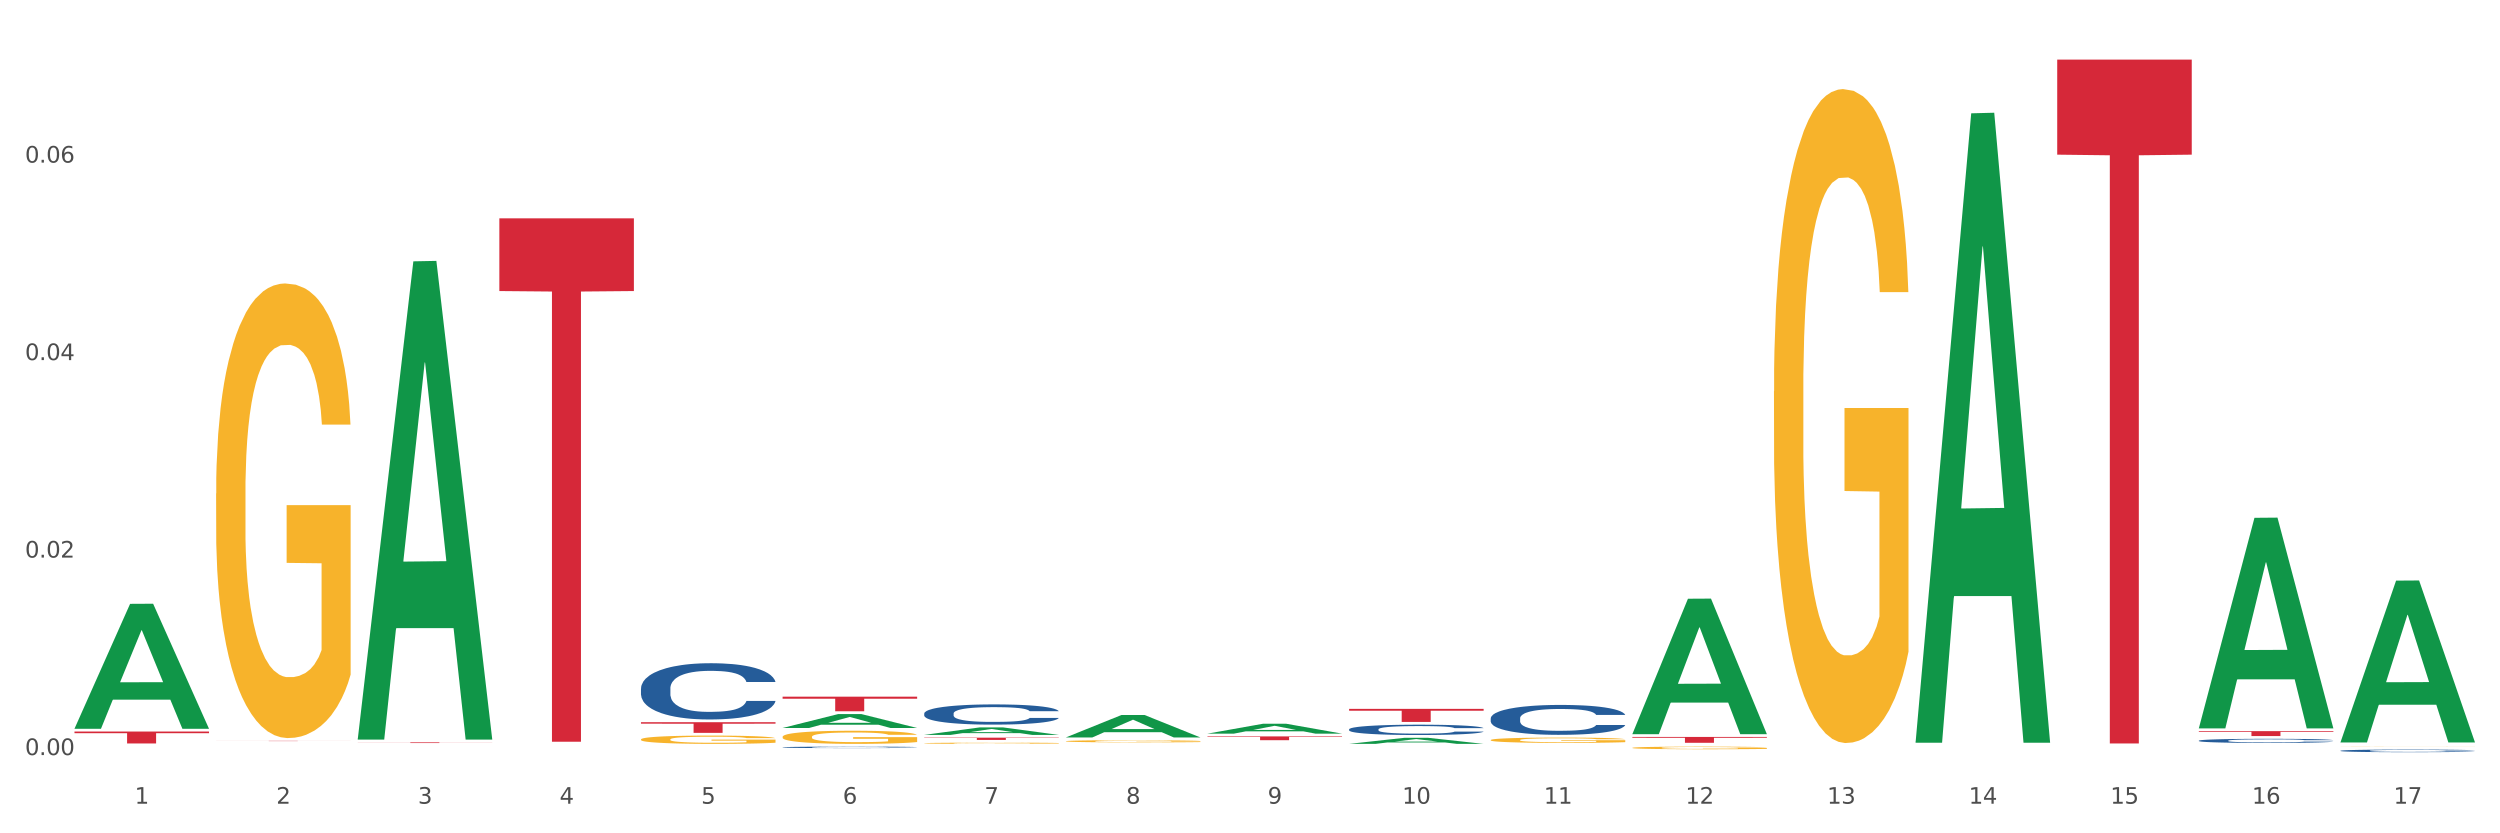<?xml version="1.0" encoding="utf-8" standalone="no"?>
<!DOCTYPE svg PUBLIC "-//W3C//DTD SVG 1.1//EN"
  "http://www.w3.org/Graphics/SVG/1.1/DTD/svg11.dtd">
<svg xmlns:xlink="http://www.w3.org/1999/xlink" width="1080pt" height="360pt" viewBox="0 0 1080 360" xmlns="http://www.w3.org/2000/svg" version="1.1">
 <rect x="0" y="0" width="1080" height="360" fill="#333333" stroke="none"/>
 <defs>
  <style type="text/css">*{stroke-linejoin: round; stroke-linecap: butt}</style>
 </defs>
 <g id="figure_1">
  <g id="patch_1">
   <path d="M 0 360 
L 1080 360 
L 1080 0 
L 0 0 
z
" style="fill: #ffffff; stroke: #ffffff; stroke-linejoin: miter"/>
  </g>
  <g id="axes_1">
   <g id="matplotlib.axis_1">
    <g id="xtick_1">
     <g id="text_1">
      <!-- 1 -->
      <g style="fill: #4d4d4d" transform="translate(58.182 347.204) scale(0.096 -0.096)">
       <defs>
        <path id="DejaVuSans-31" d="M 794 531 
L 1825 531 
L 1825 4091 
L 703 3866 
L 703 4441 
L 1819 4666 
L 2450 4666 
L 2450 531 
L 3481 531 
L 3481 0 
L 794 0 
L 794 531 
z
" transform="scale(0.016)"/>
       </defs>
       <use xlink:href="#DejaVuSans-31"/>
      </g>
     </g>
    </g>
    <g id="xtick_2">
     <g id="text_2">
      <!-- 2 -->
      <g style="fill: #4d4d4d" transform="translate(119.364 347.204) scale(0.096 -0.096)">
       <defs>
        <path id="DejaVuSans-32" d="M 1228 531 
L 3431 531 
L 3431 0 
L 469 0 
L 469 531 
Q 828 903 1448 1529 
Q 2069 2156 2228 2338 
Q 2531 2678 2651 2914 
Q 2772 3150 2772 3378 
Q 2772 3750 2511 3984 
Q 2250 4219 1831 4219 
Q 1534 4219 1204 4116 
Q 875 4013 500 3803 
L 500 4441 
Q 881 4594 1212 4672 
Q 1544 4750 1819 4750 
Q 2544 4750 2975 4387 
Q 3406 4025 3406 3419 
Q 3406 3131 3298 2873 
Q 3191 2616 2906 2266 
Q 2828 2175 2409 1742 
Q 1991 1309 1228 531 
z
" transform="scale(0.016)"/>
       </defs>
       <use xlink:href="#DejaVuSans-32"/>
      </g>
     </g>
    </g>
    <g id="xtick_3">
     <g id="text_3">
      <!-- 3 -->
      <g style="fill: #4d4d4d" transform="translate(180.545 347.204) scale(0.096 -0.096)">
       <defs>
        <path id="DejaVuSans-33" d="M 2597 2516 
Q 3050 2419 3304 2112 
Q 3559 1806 3559 1356 
Q 3559 666 3084 287 
Q 2609 -91 1734 -91 
Q 1441 -91 1130 -33 
Q 819 25 488 141 
L 488 750 
Q 750 597 1062 519 
Q 1375 441 1716 441 
Q 2309 441 2620 675 
Q 2931 909 2931 1356 
Q 2931 1769 2642 2001 
Q 2353 2234 1838 2234 
L 1294 2234 
L 1294 2753 
L 1863 2753 
Q 2328 2753 2575 2939 
Q 2822 3125 2822 3475 
Q 2822 3834 2567 4026 
Q 2313 4219 1838 4219 
Q 1578 4219 1281 4162 
Q 984 4106 628 3988 
L 628 4550 
Q 988 4650 1302 4700 
Q 1616 4750 1894 4750 
Q 2613 4750 3031 4423 
Q 3450 4097 3450 3541 
Q 3450 3153 3228 2886 
Q 3006 2619 2597 2516 
z
" transform="scale(0.016)"/>
       </defs>
       <use xlink:href="#DejaVuSans-33"/>
      </g>
     </g>
    </g>
    <g id="xtick_4">
     <g id="text_4">
      <!-- 4 -->
      <g style="fill: #4d4d4d" transform="translate(241.726 347.204) scale(0.096 -0.096)">
       <defs>
        <path id="DejaVuSans-34" d="M 2419 4116 
L 825 1625 
L 2419 1625 
L 2419 4116 
z
M 2253 4666 
L 3047 4666 
L 3047 1625 
L 3713 1625 
L 3713 1100 
L 3047 1100 
L 3047 0 
L 2419 0 
L 2419 1100 
L 313 1100 
L 313 1709 
L 2253 4666 
z
" transform="scale(0.016)"/>
       </defs>
       <use xlink:href="#DejaVuSans-34"/>
      </g>
     </g>
    </g>
    <g id="xtick_5">
     <g id="text_5">
      <!-- 5 -->
      <g style="fill: #4d4d4d" transform="translate(302.908 347.204) scale(0.096 -0.096)">
       <defs>
        <path id="DejaVuSans-35" d="M 691 4666 
L 3169 4666 
L 3169 4134 
L 1269 4134 
L 1269 2991 
Q 1406 3038 1543 3061 
Q 1681 3084 1819 3084 
Q 2600 3084 3056 2656 
Q 3513 2228 3513 1497 
Q 3513 744 3044 326 
Q 2575 -91 1722 -91 
Q 1428 -91 1123 -41 
Q 819 9 494 109 
L 494 744 
Q 775 591 1075 516 
Q 1375 441 1709 441 
Q 2250 441 2565 725 
Q 2881 1009 2881 1497 
Q 2881 1984 2565 2268 
Q 2250 2553 1709 2553 
Q 1456 2553 1204 2497 
Q 953 2441 691 2322 
L 691 4666 
z
" transform="scale(0.016)"/>
       </defs>
       <use xlink:href="#DejaVuSans-35"/>
      </g>
     </g>
    </g>
    <g id="xtick_6">
     <g id="text_6">
      <!-- 6 -->
      <g style="fill: #4d4d4d" transform="translate(364.089 347.204) scale(0.096 -0.096)">
       <defs>
        <path id="DejaVuSans-36" d="M 2113 2584 
Q 1688 2584 1439 2293 
Q 1191 2003 1191 1497 
Q 1191 994 1439 701 
Q 1688 409 2113 409 
Q 2538 409 2786 701 
Q 3034 994 3034 1497 
Q 3034 2003 2786 2293 
Q 2538 2584 2113 2584 
z
M 3366 4563 
L 3366 3988 
Q 3128 4100 2886 4159 
Q 2644 4219 2406 4219 
Q 1781 4219 1451 3797 
Q 1122 3375 1075 2522 
Q 1259 2794 1537 2939 
Q 1816 3084 2150 3084 
Q 2853 3084 3261 2657 
Q 3669 2231 3669 1497 
Q 3669 778 3244 343 
Q 2819 -91 2113 -91 
Q 1303 -91 875 529 
Q 447 1150 447 2328 
Q 447 3434 972 4092 
Q 1497 4750 2381 4750 
Q 2619 4750 2861 4703 
Q 3103 4656 3366 4563 
z
" transform="scale(0.016)"/>
       </defs>
       <use xlink:href="#DejaVuSans-36"/>
      </g>
     </g>
    </g>
    <g id="xtick_7">
     <g id="text_7">
      <!-- 7 -->
      <g style="fill: #4d4d4d" transform="translate(425.271 347.204) scale(0.096 -0.096)">
       <defs>
        <path id="DejaVuSans-37" d="M 525 4666 
L 3525 4666 
L 3525 4397 
L 1831 0 
L 1172 0 
L 2766 4134 
L 525 4134 
L 525 4666 
z
" transform="scale(0.016)"/>
       </defs>
       <use xlink:href="#DejaVuSans-37"/>
      </g>
     </g>
    </g>
    <g id="xtick_8">
     <g id="text_8">
      <!-- 8 -->
      <g style="fill: #4d4d4d" transform="translate(486.452 347.204) scale(0.096 -0.096)">
       <defs>
        <path id="DejaVuSans-38" d="M 2034 2216 
Q 1584 2216 1326 1975 
Q 1069 1734 1069 1313 
Q 1069 891 1326 650 
Q 1584 409 2034 409 
Q 2484 409 2743 651 
Q 3003 894 3003 1313 
Q 3003 1734 2745 1975 
Q 2488 2216 2034 2216 
z
M 1403 2484 
Q 997 2584 770 2862 
Q 544 3141 544 3541 
Q 544 4100 942 4425 
Q 1341 4750 2034 4750 
Q 2731 4750 3128 4425 
Q 3525 4100 3525 3541 
Q 3525 3141 3298 2862 
Q 3072 2584 2669 2484 
Q 3125 2378 3379 2068 
Q 3634 1759 3634 1313 
Q 3634 634 3220 271 
Q 2806 -91 2034 -91 
Q 1263 -91 848 271 
Q 434 634 434 1313 
Q 434 1759 690 2068 
Q 947 2378 1403 2484 
z
M 1172 3481 
Q 1172 3119 1398 2916 
Q 1625 2713 2034 2713 
Q 2441 2713 2670 2916 
Q 2900 3119 2900 3481 
Q 2900 3844 2670 4047 
Q 2441 4250 2034 4250 
Q 1625 4250 1398 4047 
Q 1172 3844 1172 3481 
z
" transform="scale(0.016)"/>
       </defs>
       <use xlink:href="#DejaVuSans-38"/>
      </g>
     </g>
    </g>
    <g id="xtick_9">
     <g id="text_9">
      <!-- 9 -->
      <g style="fill: #4d4d4d" transform="translate(547.634 347.204) scale(0.096 -0.096)">
       <defs>
        <path id="DejaVuSans-39" d="M 703 97 
L 703 672 
Q 941 559 1184 500 
Q 1428 441 1663 441 
Q 2288 441 2617 861 
Q 2947 1281 2994 2138 
Q 2813 1869 2534 1725 
Q 2256 1581 1919 1581 
Q 1219 1581 811 2004 
Q 403 2428 403 3163 
Q 403 3881 828 4315 
Q 1253 4750 1959 4750 
Q 2769 4750 3195 4129 
Q 3622 3509 3622 2328 
Q 3622 1225 3098 567 
Q 2575 -91 1691 -91 
Q 1453 -91 1209 -44 
Q 966 3 703 97 
z
M 1959 2075 
Q 2384 2075 2632 2365 
Q 2881 2656 2881 3163 
Q 2881 3666 2632 3958 
Q 2384 4250 1959 4250 
Q 1534 4250 1286 3958 
Q 1038 3666 1038 3163 
Q 1038 2656 1286 2365 
Q 1534 2075 1959 2075 
z
" transform="scale(0.016)"/>
       </defs>
       <use xlink:href="#DejaVuSans-39"/>
      </g>
     </g>
    </g>
    <g id="xtick_10">
     <g id="text_10">
      <!-- 10 -->
      <g style="fill: #4d4d4d" transform="translate(605.761 347.204) scale(0.096 -0.096)">
       <defs>
        <path id="DejaVuSans-30" d="M 2034 4250 
Q 1547 4250 1301 3770 
Q 1056 3291 1056 2328 
Q 1056 1369 1301 889 
Q 1547 409 2034 409 
Q 2525 409 2770 889 
Q 3016 1369 3016 2328 
Q 3016 3291 2770 3770 
Q 2525 4250 2034 4250 
z
M 2034 4750 
Q 2819 4750 3233 4129 
Q 3647 3509 3647 2328 
Q 3647 1150 3233 529 
Q 2819 -91 2034 -91 
Q 1250 -91 836 529 
Q 422 1150 422 2328 
Q 422 3509 836 4129 
Q 1250 4750 2034 4750 
z
" transform="scale(0.016)"/>
       </defs>
       <use xlink:href="#DejaVuSans-31"/>
       <use xlink:href="#DejaVuSans-30" transform="translate(63.623 0)"/>
      </g>
     </g>
    </g>
    <g id="xtick_11">
     <g id="text_11">
      <!-- 11 -->
      <g style="fill: #4d4d4d" transform="translate(666.942 347.204) scale(0.096 -0.096)">
       <use xlink:href="#DejaVuSans-31"/>
       <use xlink:href="#DejaVuSans-31" transform="translate(63.623 0)"/>
      </g>
     </g>
    </g>
    <g id="xtick_12">
     <g id="text_12">
      <!-- 12 -->
      <g style="fill: #4d4d4d" transform="translate(728.124 347.204) scale(0.096 -0.096)">
       <use xlink:href="#DejaVuSans-31"/>
       <use xlink:href="#DejaVuSans-32" transform="translate(63.623 0)"/>
      </g>
     </g>
    </g>
    <g id="xtick_13">
     <g id="text_13">
      <!-- 13 -->
      <g style="fill: #4d4d4d" transform="translate(789.305 347.204) scale(0.096 -0.096)">
       <use xlink:href="#DejaVuSans-31"/>
       <use xlink:href="#DejaVuSans-33" transform="translate(63.623 0)"/>
      </g>
     </g>
    </g>
    <g id="xtick_14">
     <g id="text_14">
      <!-- 14 -->
      <g style="fill: #4d4d4d" transform="translate(850.487 347.204) scale(0.096 -0.096)">
       <use xlink:href="#DejaVuSans-31"/>
       <use xlink:href="#DejaVuSans-34" transform="translate(63.623 0)"/>
      </g>
     </g>
    </g>
    <g id="xtick_15">
     <g id="text_15">
      <!-- 15 -->
      <g style="fill: #4d4d4d" transform="translate(911.668 347.204) scale(0.096 -0.096)">
       <use xlink:href="#DejaVuSans-31"/>
       <use xlink:href="#DejaVuSans-35" transform="translate(63.623 0)"/>
      </g>
     </g>
    </g>
    <g id="xtick_16">
     <g id="text_16">
      <!-- 16 -->
      <g style="fill: #4d4d4d" transform="translate(972.849 347.204) scale(0.096 -0.096)">
       <use xlink:href="#DejaVuSans-31"/>
       <use xlink:href="#DejaVuSans-36" transform="translate(63.623 0)"/>
      </g>
     </g>
    </g>
    <g id="xtick_17">
     <g id="text_17">
      <!-- 17 -->
      <g style="fill: #4d4d4d" transform="translate(1034.031 347.204) scale(0.096 -0.096)">
       <use xlink:href="#DejaVuSans-31"/>
       <use xlink:href="#DejaVuSans-37" transform="translate(63.623 0)"/>
      </g>
     </g>
    </g>
    <g id="xtick_18"/>
    <g id="xtick_19"/>
    <g id="xtick_20"/>
    <g id="xtick_21"/>
    <g id="xtick_22"/>
    <g id="xtick_23"/>
    <g id="xtick_24"/>
    <g id="xtick_25"/>
    <g id="xtick_26"/>
    <g id="xtick_27"/>
    <g id="xtick_28"/>
    <g id="xtick_29"/>
    <g id="xtick_30"/>
    <g id="xtick_31"/>
    <g id="xtick_32"/>
    <g id="xtick_33"/>
   </g>
   <g id="matplotlib.axis_2">
    <g id="ytick_1">
     <g id="text_18">
      <!-- 0.00 -->
      <g style="fill: #4d4d4d" transform="translate(10.8 326.19) scale(0.096 -0.096)">
       <defs>
        <path id="DejaVuSans-2e" d="M 684 794 
L 1344 794 
L 1344 0 
L 684 0 
L 684 794 
z
" transform="scale(0.016)"/>
       </defs>
       <use xlink:href="#DejaVuSans-30"/>
       <use xlink:href="#DejaVuSans-2e" transform="translate(63.623 0)"/>
       <use xlink:href="#DejaVuSans-30" transform="translate(95.41 0)"/>
       <use xlink:href="#DejaVuSans-30" transform="translate(159.033 0)"/>
      </g>
     </g>
    </g>
    <g id="ytick_2">
     <g id="text_19">
      <!-- 0.02 -->
      <g style="fill: #4d4d4d" transform="translate(10.8 240.877) scale(0.096 -0.096)">
       <use xlink:href="#DejaVuSans-30"/>
       <use xlink:href="#DejaVuSans-2e" transform="translate(63.623 0)"/>
       <use xlink:href="#DejaVuSans-30" transform="translate(95.41 0)"/>
       <use xlink:href="#DejaVuSans-32" transform="translate(159.033 0)"/>
      </g>
     </g>
    </g>
    <g id="ytick_3">
     <g id="text_20">
      <!-- 0.04 -->
      <g style="fill: #4d4d4d" transform="translate(10.8 155.564) scale(0.096 -0.096)">
       <use xlink:href="#DejaVuSans-30"/>
       <use xlink:href="#DejaVuSans-2e" transform="translate(63.623 0)"/>
       <use xlink:href="#DejaVuSans-30" transform="translate(95.41 0)"/>
       <use xlink:href="#DejaVuSans-34" transform="translate(159.033 0)"/>
      </g>
     </g>
    </g>
    <g id="ytick_4">
     <g id="text_21">
      <!-- 0.06 -->
      <g style="fill: #4d4d4d" transform="translate(10.8 70.251) scale(0.096 -0.096)">
       <use xlink:href="#DejaVuSans-30"/>
       <use xlink:href="#DejaVuSans-2e" transform="translate(63.623 0)"/>
       <use xlink:href="#DejaVuSans-30" transform="translate(95.41 0)"/>
       <use xlink:href="#DejaVuSans-36" transform="translate(159.033 0)"/>
      </g>
     </g>
    </g>
    <g id="ytick_5"/>
    <g id="ytick_6"/>
    <g id="ytick_7"/>
    <g id="ytick_8"/>
   </g>
   <g id="PolyCollection_1">
    <path d="M 32.175 314.734 
L 32.235 314.684 
L 56.203 260.86 
L 66.15 260.809 
L 90.297 314.836 
L 78.793 314.836 
L 73.58 302.255 
L 48.833 302.255 
L 48.653 302.458 
L 43.62 314.836 
L 32.175 314.836 
L 32.175 314.734 
L 51.949 294.747 
L 70.464 294.696 
L 61.296 272.324 
L 61.176 272.223 
L 61.056 272.375 
L 51.889 294.696 
L 51.949 294.747 
L 32.175 314.734 
z
" clip-path="url(#p9c40fd6625)" style="fill: #109648"/>
    <path d="M 93.356 213.206 
L 93.425 213.027 
L 93.425 206.57 
L 93.562 201.009 
L 94.248 187.557 
L 95.278 176.436 
L 96.033 170.517 
L 96.787 165.674 
L 97.68 160.831 
L 98.778 155.809 
L 100.768 148.455 
L 102.003 144.688 
L 103.512 140.742 
L 106.257 135.002 
L 108.247 131.774 
L 110.306 129.083 
L 113.668 125.855 
L 115.864 124.42 
L 118.197 123.343 
L 121.011 122.626 
L 123.138 122.447 
L 127.804 122.985 
L 131.784 124.599 
L 133.706 125.855 
L 136.176 128.007 
L 137.48 129.442 
L 139.607 132.312 
L 141.803 136.078 
L 143.313 139.307 
L 145.577 145.406 
L 147.293 151.504 
L 148.871 159.037 
L 149.695 164.239 
L 150.312 169.082 
L 150.861 174.642 
L 151.41 183.431 
L 139.058 183.431 
L 138.578 177.153 
L 137.823 171.234 
L 136.725 165.495 
L 135.764 161.907 
L 134.118 157.423 
L 132.608 154.553 
L 131.03 152.401 
L 129.108 150.607 
L 127.599 149.71 
L 125.471 148.993 
L 121.285 149.172 
L 118.472 150.607 
L 116.55 152.401 
L 115.315 154.015 
L 114.217 155.809 
L 112.982 158.32 
L 111.541 162.087 
L 110.512 165.495 
L 109.482 169.799 
L 108.659 174.104 
L 107.904 179.126 
L 107.287 184.508 
L 106.806 190.068 
L 106.394 196.884 
L 106.051 208.184 
L 106.051 232.757 
L 106.189 238.318 
L 106.532 245.672 
L 106.943 251.232 
L 107.63 257.869 
L 108.247 262.353 
L 109.414 268.81 
L 110.718 274.191 
L 111.747 277.599 
L 112.776 280.469 
L 114.56 284.415 
L 116.55 287.644 
L 118.266 289.617 
L 120.599 291.41 
L 122.177 292.128 
L 123.55 292.486 
L 126.912 292.486 
L 129.314 291.948 
L 131.99 290.693 
L 134.049 289.078 
L 135.764 287.105 
L 137.686 283.877 
L 138.921 280.828 
L 138.921 243.34 
L 123.824 243.161 
L 123.824 218.228 
L 151.479 218.228 
L 151.479 291.41 
L 150.312 295.177 
L 149.008 298.585 
L 147.636 301.634 
L 145.577 305.401 
L 143.107 308.988 
L 140.911 311.499 
L 138.578 313.652 
L 135.833 315.625 
L 132.265 317.418 
L 130.069 318.136 
L 127.324 318.674 
L 124.099 318.853 
L 121.285 318.495 
L 118.54 317.598 
L 115.658 315.983 
L 112.845 313.652 
L 110.718 311.32 
L 108.59 308.45 
L 106.326 304.683 
L 104.542 301.096 
L 103.169 297.867 
L 101.66 293.742 
L 100.013 288.361 
L 98.778 283.518 
L 97.68 278.496 
L 96.513 272.039 
L 95.69 266.478 
L 94.866 259.483 
L 94.386 254.281 
L 93.837 246.21 
L 93.425 234.91 
L 93.356 213.206 
z
" clip-path="url(#p9c40fd6625)" style="fill: #f7b32b"/>
    <path d="M 276.901 319.428 
L 276.969 319.425 
L 276.969 319.307 
L 277.107 319.206 
L 277.793 318.961 
L 278.822 318.758 
L 279.577 318.65 
L 280.332 318.561 
L 281.224 318.473 
L 282.322 318.381 
L 284.312 318.247 
L 285.547 318.179 
L 287.057 318.107 
L 289.801 318.002 
L 291.792 317.943 
L 293.85 317.894 
L 297.213 317.835 
L 299.408 317.809 
L 301.742 317.789 
L 304.555 317.776 
L 306.682 317.773 
L 311.349 317.783 
L 315.329 317.812 
L 317.25 317.835 
L 319.72 317.874 
L 321.024 317.901 
L 323.152 317.953 
L 325.347 318.022 
L 326.857 318.08 
L 329.122 318.192 
L 330.837 318.303 
L 332.415 318.44 
L 333.239 318.535 
L 333.856 318.624 
L 334.405 318.725 
L 334.954 318.885 
L 322.603 318.885 
L 322.122 318.771 
L 321.367 318.663 
L 320.269 318.558 
L 319.309 318.493 
L 317.662 318.411 
L 316.152 318.359 
L 314.574 318.319 
L 312.652 318.287 
L 311.143 318.27 
L 309.015 318.257 
L 304.83 318.26 
L 302.016 318.287 
L 300.095 318.319 
L 298.86 318.349 
L 297.762 318.381 
L 296.526 318.427 
L 295.085 318.496 
L 294.056 318.558 
L 293.027 318.637 
L 292.203 318.715 
L 291.448 318.807 
L 290.831 318.905 
L 290.35 319.006 
L 289.939 319.131 
L 289.596 319.337 
L 289.596 319.785 
L 289.733 319.886 
L 290.076 320.021 
L 290.488 320.122 
L 291.174 320.243 
L 291.792 320.325 
L 292.958 320.443 
L 294.262 320.541 
L 295.291 320.603 
L 296.321 320.655 
L 298.105 320.727 
L 300.095 320.786 
L 301.81 320.822 
L 304.143 320.855 
L 305.722 320.868 
L 307.094 320.874 
L 310.457 320.874 
L 312.858 320.865 
L 315.535 320.842 
L 317.593 320.812 
L 319.309 320.776 
L 321.23 320.717 
L 322.465 320.662 
L 322.465 319.978 
L 307.369 319.975 
L 307.369 319.52 
L 335.023 319.52 
L 335.023 320.855 
L 333.856 320.924 
L 332.553 320.986 
L 331.18 321.041 
L 329.122 321.11 
L 326.651 321.175 
L 324.455 321.221 
L 322.122 321.26 
L 319.377 321.296 
L 315.809 321.329 
L 313.613 321.342 
L 310.868 321.352 
L 307.643 321.355 
L 304.83 321.349 
L 302.085 321.332 
L 299.203 321.303 
L 296.389 321.26 
L 294.262 321.218 
L 292.135 321.166 
L 289.87 321.097 
L 288.086 321.031 
L 286.714 320.973 
L 285.204 320.897 
L 283.557 320.799 
L 282.322 320.711 
L 281.224 320.619 
L 280.057 320.501 
L 279.234 320.4 
L 278.41 320.272 
L 277.93 320.178 
L 277.381 320.03 
L 276.969 319.824 
L 276.901 319.428 
z
" clip-path="url(#p9c40fd6625)" style="fill: #f7b32b"/>
    <path d="M 338.082 318.302 
L 338.151 318.297 
L 338.151 318.11 
L 338.288 317.949 
L 338.974 317.56 
L 340.003 317.239 
L 340.758 317.068 
L 341.513 316.928 
L 342.405 316.788 
L 343.503 316.643 
L 345.493 316.43 
L 346.728 316.321 
L 348.238 316.207 
L 350.983 316.041 
L 352.973 315.948 
L 355.032 315.87 
L 358.394 315.777 
L 360.59 315.735 
L 362.923 315.704 
L 365.737 315.684 
L 367.864 315.678 
L 372.53 315.694 
L 376.51 315.741 
L 378.431 315.777 
L 380.902 315.839 
L 382.206 315.881 
L 384.333 315.964 
L 386.529 316.072 
L 388.038 316.166 
L 390.303 316.342 
L 392.019 316.518 
L 393.597 316.736 
L 394.42 316.886 
L 395.038 317.026 
L 395.587 317.187 
L 396.136 317.441 
L 383.784 317.441 
L 383.304 317.26 
L 382.549 317.089 
L 381.451 316.923 
L 380.49 316.819 
L 378.843 316.689 
L 377.334 316.606 
L 375.755 316.544 
L 373.834 316.492 
L 372.324 316.466 
L 370.197 316.446 
L 366.011 316.451 
L 363.198 316.492 
L 361.276 316.544 
L 360.041 316.591 
L 358.943 316.643 
L 357.708 316.715 
L 356.267 316.824 
L 355.237 316.923 
L 354.208 317.047 
L 353.385 317.172 
L 352.63 317.317 
L 352.012 317.472 
L 351.532 317.633 
L 351.12 317.83 
L 350.777 318.157 
L 350.777 318.867 
L 350.914 319.028 
L 351.257 319.24 
L 351.669 319.401 
L 352.355 319.593 
L 352.973 319.722 
L 354.139 319.909 
L 355.443 320.064 
L 356.473 320.163 
L 357.502 320.246 
L 359.286 320.36 
L 361.276 320.453 
L 362.992 320.51 
L 365.325 320.562 
L 366.903 320.583 
L 368.276 320.593 
L 371.638 320.593 
L 374.04 320.578 
L 376.716 320.541 
L 378.775 320.495 
L 380.49 320.438 
L 382.412 320.344 
L 383.647 320.256 
L 383.647 319.173 
L 368.55 319.168 
L 368.55 318.447 
L 396.204 318.447 
L 396.204 320.562 
L 395.038 320.671 
L 393.734 320.77 
L 392.362 320.858 
L 390.303 320.967 
L 387.833 321.07 
L 385.637 321.143 
L 383.304 321.205 
L 380.559 321.262 
L 376.99 321.314 
L 374.795 321.335 
L 372.05 321.35 
L 368.824 321.355 
L 366.011 321.345 
L 363.266 321.319 
L 360.384 321.272 
L 357.571 321.205 
L 355.443 321.138 
L 353.316 321.055 
L 351.052 320.946 
L 349.267 320.842 
L 347.895 320.749 
L 346.385 320.63 
L 344.738 320.474 
L 343.503 320.334 
L 342.405 320.189 
L 341.239 320.002 
L 340.415 319.842 
L 339.592 319.639 
L 339.111 319.489 
L 338.562 319.256 
L 338.151 318.929 
L 338.082 318.302 
z
" clip-path="url(#p9c40fd6625)" style="fill: #f7b32b"/>
    <path d="M 399.263 321.073 
L 399.332 321.073 
L 399.332 321.056 
L 399.469 321.041 
L 400.156 321.005 
L 401.185 320.975 
L 401.94 320.959 
L 402.695 320.947 
L 403.587 320.934 
L 404.685 320.92 
L 406.675 320.901 
L 407.91 320.891 
L 409.419 320.88 
L 412.164 320.865 
L 414.154 320.856 
L 416.213 320.849 
L 419.575 320.84 
L 421.771 320.836 
L 424.104 320.834 
L 426.918 320.832 
L 429.045 320.831 
L 433.711 320.833 
L 437.691 320.837 
L 439.613 320.84 
L 442.083 320.846 
L 443.387 320.85 
L 445.514 320.858 
L 447.71 320.868 
L 449.22 320.876 
L 451.484 320.892 
L 453.2 320.909 
L 454.778 320.929 
L 455.602 320.943 
L 456.219 320.956 
L 456.768 320.971 
L 457.317 320.994 
L 444.965 320.994 
L 444.485 320.977 
L 443.73 320.961 
L 442.632 320.946 
L 441.672 320.937 
L 440.025 320.925 
L 438.515 320.917 
L 436.937 320.911 
L 435.015 320.906 
L 433.506 320.904 
L 431.378 320.902 
L 427.192 320.903 
L 424.379 320.906 
L 422.458 320.911 
L 421.222 320.915 
L 420.124 320.92 
L 418.889 320.927 
L 417.448 320.937 
L 416.419 320.946 
L 415.39 320.958 
L 414.566 320.969 
L 413.811 320.982 
L 413.194 320.997 
L 412.713 321.012 
L 412.302 321.03 
L 411.958 321.06 
L 411.958 321.126 
L 412.096 321.14 
L 412.439 321.16 
L 412.851 321.175 
L 413.537 321.193 
L 414.154 321.205 
L 415.321 321.222 
L 416.625 321.236 
L 417.654 321.245 
L 418.683 321.253 
L 420.468 321.263 
L 422.458 321.272 
L 424.173 321.277 
L 426.506 321.282 
L 428.084 321.284 
L 429.457 321.285 
L 432.819 321.285 
L 435.221 321.284 
L 437.897 321.28 
L 439.956 321.276 
L 441.672 321.271 
L 443.593 321.262 
L 444.828 321.254 
L 444.828 321.154 
L 429.731 321.153 
L 429.731 321.087 
L 457.386 321.087 
L 457.386 321.282 
L 456.219 321.292 
L 454.915 321.301 
L 453.543 321.309 
L 451.484 321.319 
L 449.014 321.329 
L 446.818 321.336 
L 444.485 321.341 
L 441.74 321.347 
L 438.172 321.352 
L 435.976 321.353 
L 433.231 321.355 
L 430.006 321.355 
L 427.192 321.354 
L 424.448 321.352 
L 421.565 321.348 
L 418.752 321.341 
L 416.625 321.335 
L 414.497 321.328 
L 412.233 321.318 
L 410.449 321.308 
L 409.076 321.299 
L 407.567 321.288 
L 405.92 321.274 
L 404.685 321.261 
L 403.587 321.248 
L 402.42 321.23 
L 401.597 321.216 
L 400.773 321.197 
L 400.293 321.183 
L 399.744 321.161 
L 399.332 321.131 
L 399.263 321.073 
z
" clip-path="url(#p9c40fd6625)" style="fill: #f7b32b"/>
    <path d="M 460.445 320.199 
L 460.514 320.198 
L 460.514 320.167 
L 460.651 320.141 
L 461.337 320.076 
L 462.366 320.023 
L 463.121 319.994 
L 463.876 319.971 
L 464.768 319.948 
L 465.866 319.924 
L 467.856 319.888 
L 469.091 319.87 
L 470.601 319.851 
L 473.346 319.824 
L 475.336 319.808 
L 477.394 319.796 
L 480.757 319.78 
L 482.953 319.773 
L 485.286 319.768 
L 488.099 319.765 
L 490.227 319.764 
L 494.893 319.766 
L 498.873 319.774 
L 500.794 319.78 
L 503.265 319.79 
L 504.568 319.797 
L 506.696 319.811 
L 508.892 319.829 
L 510.401 319.845 
L 512.666 319.874 
L 514.381 319.903 
L 515.96 319.939 
L 516.783 319.964 
L 517.401 319.987 
L 517.95 320.014 
L 518.499 320.056 
L 506.147 320.056 
L 505.666 320.026 
L 504.912 319.998 
L 503.814 319.97 
L 502.853 319.953 
L 501.206 319.932 
L 499.696 319.918 
L 498.118 319.907 
L 496.197 319.899 
L 494.687 319.894 
L 492.56 319.891 
L 488.374 319.892 
L 485.56 319.899 
L 483.639 319.907 
L 482.404 319.915 
L 481.306 319.924 
L 480.071 319.936 
L 478.63 319.954 
L 477.6 319.97 
L 476.571 319.991 
L 475.747 320.012 
L 474.993 320.036 
L 474.375 320.061 
L 473.895 320.088 
L 473.483 320.121 
L 473.14 320.175 
L 473.14 320.293 
L 473.277 320.32 
L 473.62 320.355 
L 474.032 320.382 
L 474.718 320.414 
L 475.336 320.435 
L 476.502 320.466 
L 477.806 320.492 
L 478.835 320.508 
L 479.865 320.522 
L 481.649 320.541 
L 483.639 320.556 
L 485.354 320.566 
L 487.688 320.574 
L 489.266 320.578 
L 490.638 320.58 
L 494.001 320.58 
L 496.403 320.577 
L 499.079 320.571 
L 501.137 320.563 
L 502.853 320.554 
L 504.774 320.538 
L 506.01 320.524 
L 506.01 320.344 
L 490.913 320.343 
L 490.913 320.223 
L 518.567 320.223 
L 518.567 320.574 
L 517.401 320.593 
L 516.097 320.609 
L 514.724 320.624 
L 512.666 320.642 
L 510.195 320.659 
L 508 320.671 
L 505.666 320.681 
L 502.922 320.691 
L 499.353 320.699 
L 497.157 320.703 
L 494.413 320.705 
L 491.187 320.706 
L 488.374 320.704 
L 485.629 320.7 
L 482.747 320.692 
L 479.933 320.681 
L 477.806 320.67 
L 475.679 320.656 
L 473.414 320.638 
L 471.63 320.621 
L 470.258 320.605 
L 468.748 320.586 
L 467.101 320.56 
L 465.866 320.537 
L 464.768 320.512 
L 463.601 320.482 
L 462.778 320.455 
L 461.955 320.421 
L 461.474 320.396 
L 460.925 320.358 
L 460.514 320.303 
L 460.445 320.199 
z
" clip-path="url(#p9c40fd6625)" style="fill: #f7b32b"/>
    <path d="M 643.989 319.697 
L 644.058 319.695 
L 644.058 319.62 
L 644.195 319.555 
L 644.881 319.398 
L 645.911 319.268 
L 646.665 319.199 
L 647.42 319.143 
L 648.312 319.086 
L 649.41 319.027 
L 651.4 318.942 
L 652.635 318.898 
L 654.145 318.852 
L 656.89 318.785 
L 658.88 318.747 
L 660.939 318.716 
L 664.301 318.678 
L 666.497 318.661 
L 668.83 318.649 
L 671.644 318.64 
L 673.771 318.638 
L 678.437 318.644 
L 682.417 318.663 
L 684.339 318.678 
L 686.809 318.703 
L 688.113 318.72 
L 690.24 318.753 
L 692.436 318.797 
L 693.946 318.835 
L 696.21 318.906 
L 697.926 318.977 
L 699.504 319.065 
L 700.327 319.126 
L 700.945 319.182 
L 701.494 319.247 
L 702.043 319.35 
L 689.691 319.35 
L 689.211 319.277 
L 688.456 319.207 
L 687.358 319.14 
L 686.397 319.099 
L 684.75 319.046 
L 683.241 319.013 
L 681.662 318.988 
L 679.741 318.967 
L 678.231 318.956 
L 676.104 318.948 
L 671.918 318.95 
L 669.105 318.967 
L 667.183 318.988 
L 665.948 319.007 
L 664.85 319.027 
L 663.615 319.057 
L 662.174 319.101 
L 661.145 319.14 
L 660.115 319.191 
L 659.292 319.241 
L 658.537 319.3 
L 657.919 319.362 
L 657.439 319.427 
L 657.027 319.507 
L 656.684 319.639 
L 656.684 319.925 
L 656.821 319.99 
L 657.164 320.076 
L 657.576 320.141 
L 658.262 320.218 
L 658.88 320.271 
L 660.047 320.346 
L 661.35 320.409 
L 662.38 320.449 
L 663.409 320.482 
L 665.193 320.528 
L 667.183 320.566 
L 668.899 320.589 
L 671.232 320.61 
L 672.81 320.618 
L 674.183 320.622 
L 677.545 320.622 
L 679.947 320.616 
L 682.623 320.602 
L 684.682 320.583 
L 686.397 320.56 
L 688.319 320.522 
L 689.554 320.486 
L 689.554 320.049 
L 674.457 320.047 
L 674.457 319.756 
L 702.112 319.756 
L 702.112 320.61 
L 700.945 320.654 
L 699.641 320.694 
L 698.269 320.729 
L 696.21 320.773 
L 693.74 320.815 
L 691.544 320.844 
L 689.211 320.869 
L 686.466 320.892 
L 682.898 320.913 
L 680.702 320.922 
L 677.957 320.928 
L 674.732 320.93 
L 671.918 320.926 
L 669.173 320.916 
L 666.291 320.897 
L 663.478 320.869 
L 661.35 320.842 
L 659.223 320.809 
L 656.959 320.765 
L 655.174 320.723 
L 653.802 320.685 
L 652.292 320.637 
L 650.645 320.574 
L 649.41 320.518 
L 648.312 320.459 
L 647.146 320.384 
L 646.322 320.319 
L 645.499 320.237 
L 645.018 320.177 
L 644.47 320.082 
L 644.058 319.951 
L 643.989 319.697 
z
" clip-path="url(#p9c40fd6625)" style="fill: #f7b32b"/>
    <path d="M 705.171 323.065 
L 705.239 323.064 
L 705.239 323.027 
L 705.376 322.995 
L 706.063 322.918 
L 707.092 322.854 
L 707.847 322.819 
L 708.602 322.792 
L 709.494 322.764 
L 710.592 322.735 
L 712.582 322.692 
L 713.817 322.671 
L 715.327 322.648 
L 718.071 322.615 
L 720.061 322.596 
L 722.12 322.581 
L 725.483 322.562 
L 727.678 322.554 
L 730.012 322.548 
L 732.825 322.544 
L 734.952 322.542 
L 739.619 322.546 
L 743.599 322.555 
L 745.52 322.562 
L 747.99 322.575 
L 749.294 322.583 
L 751.421 322.599 
L 753.617 322.621 
L 755.127 322.64 
L 757.391 322.675 
L 759.107 322.71 
L 760.685 322.753 
L 761.509 322.783 
L 762.126 322.811 
L 762.675 322.843 
L 763.224 322.894 
L 750.872 322.894 
L 750.392 322.858 
L 749.637 322.824 
L 748.539 322.79 
L 747.579 322.77 
L 745.932 322.744 
L 744.422 322.727 
L 742.844 322.715 
L 740.922 322.705 
L 739.413 322.7 
L 737.285 322.695 
L 733.099 322.696 
L 730.286 322.705 
L 728.365 322.715 
L 727.129 322.724 
L 726.031 322.735 
L 724.796 322.749 
L 723.355 322.771 
L 722.326 322.79 
L 721.297 322.815 
L 720.473 322.84 
L 719.718 322.869 
L 719.101 322.9 
L 718.62 322.932 
L 718.209 322.971 
L 717.866 323.036 
L 717.866 323.178 
L 718.003 323.21 
L 718.346 323.252 
L 718.758 323.284 
L 719.444 323.323 
L 720.061 323.348 
L 721.228 323.386 
L 722.532 323.417 
L 723.561 323.436 
L 724.59 323.453 
L 726.375 323.476 
L 728.365 323.494 
L 730.08 323.505 
L 732.413 323.516 
L 733.992 323.52 
L 735.364 323.522 
L 738.726 323.522 
L 741.128 323.519 
L 743.804 323.512 
L 745.863 323.502 
L 747.579 323.491 
L 749.5 323.472 
L 750.735 323.455 
L 750.735 323.239 
L 735.638 323.238 
L 735.638 323.094 
L 763.293 323.094 
L 763.293 323.516 
L 762.126 323.538 
L 760.823 323.557 
L 759.45 323.575 
L 757.391 323.596 
L 754.921 323.617 
L 752.725 323.632 
L 750.392 323.644 
L 747.647 323.655 
L 744.079 323.666 
L 741.883 323.67 
L 739.138 323.673 
L 735.913 323.674 
L 733.099 323.672 
L 730.355 323.667 
L 727.473 323.657 
L 724.659 323.644 
L 722.532 323.631 
L 720.405 323.614 
L 718.14 323.592 
L 716.356 323.572 
L 714.983 323.553 
L 713.474 323.529 
L 711.827 323.498 
L 710.592 323.47 
L 709.494 323.441 
L 708.327 323.404 
L 707.504 323.372 
L 706.68 323.332 
L 706.2 323.302 
L 705.651 323.255 
L 705.239 323.19 
L 705.171 323.065 
z
" clip-path="url(#p9c40fd6625)" style="fill: #f7b32b"/>
    <path d="M 1011.078 322.578 
L 1011.146 322.578 
L 1011.146 322.575 
L 1011.284 322.573 
L 1011.97 322.568 
L 1012.999 322.563 
L 1013.754 322.561 
L 1014.509 322.559 
L 1015.401 322.557 
L 1016.499 322.555 
L 1018.489 322.553 
L 1019.724 322.551 
L 1021.234 322.55 
L 1023.978 322.547 
L 1025.969 322.546 
L 1028.027 322.545 
L 1031.39 322.544 
L 1033.585 322.543 
L 1035.919 322.543 
L 1038.732 322.543 
L 1040.859 322.542 
L 1045.526 322.543 
L 1049.506 322.543 
L 1051.427 322.544 
L 1053.897 322.545 
L 1055.201 322.545 
L 1057.328 322.546 
L 1059.524 322.548 
L 1061.034 322.549 
L 1063.299 322.551 
L 1065.014 322.554 
L 1066.592 322.557 
L 1067.416 322.559 
L 1068.033 322.561 
L 1068.582 322.563 
L 1069.131 322.566 
L 1056.78 322.566 
L 1056.299 322.564 
L 1055.544 322.561 
L 1054.446 322.559 
L 1053.486 322.558 
L 1051.839 322.556 
L 1050.329 322.555 
L 1048.751 322.554 
L 1046.829 322.553 
L 1045.32 322.553 
L 1043.192 322.553 
L 1039.007 322.553 
L 1036.193 322.553 
L 1034.272 322.554 
L 1033.037 322.555 
L 1031.939 322.555 
L 1030.703 322.556 
L 1029.262 322.558 
L 1028.233 322.559 
L 1027.204 322.561 
L 1026.38 322.563 
L 1025.625 322.565 
L 1025.008 322.567 
L 1024.527 322.569 
L 1024.116 322.571 
L 1023.773 322.576 
L 1023.773 322.585 
L 1023.91 322.588 
L 1024.253 322.59 
L 1024.665 322.593 
L 1025.351 322.595 
L 1025.969 322.597 
L 1027.135 322.599 
L 1028.439 322.602 
L 1029.468 322.603 
L 1030.498 322.604 
L 1032.282 322.606 
L 1034.272 322.607 
L 1035.987 322.608 
L 1038.32 322.608 
L 1039.899 322.608 
L 1041.271 322.609 
L 1044.634 322.609 
L 1047.035 322.608 
L 1049.712 322.608 
L 1051.77 322.607 
L 1053.486 322.607 
L 1055.407 322.605 
L 1056.642 322.604 
L 1056.642 322.59 
L 1041.546 322.589 
L 1041.546 322.58 
L 1069.2 322.58 
L 1069.2 322.608 
L 1068.033 322.61 
L 1066.73 322.611 
L 1065.357 322.612 
L 1063.299 322.614 
L 1060.828 322.615 
L 1058.632 322.616 
L 1056.299 322.617 
L 1053.554 322.618 
L 1049.986 322.618 
L 1047.79 322.619 
L 1045.045 322.619 
L 1041.82 322.619 
L 1039.007 322.619 
L 1036.262 322.618 
L 1033.38 322.618 
L 1030.566 322.617 
L 1028.439 322.616 
L 1026.312 322.615 
L 1024.047 322.613 
L 1022.263 322.612 
L 1020.891 322.611 
L 1019.381 322.609 
L 1017.734 322.607 
L 1016.499 322.605 
L 1015.401 322.603 
L 1014.234 322.601 
L 1013.411 322.599 
L 1012.587 322.596 
L 1012.107 322.594 
L 1011.558 322.591 
L 1011.146 322.586 
L 1011.078 322.578 
z
" clip-path="url(#p9c40fd6625)" style="fill: #f7b32b"/>
    <path d="M 32.175 316.023 
L 90.297 316.023 
L 90.297 316.739 
L 67.434 316.744 
L 67.434 321.176 
L 54.901 321.176 
L 54.901 316.744 
L 32.175 316.739 
L 32.175 316.028 
L 32.175 316.023 
z
" clip-path="url(#p9c40fd6625)" style="fill: #d62839"/>
    <path d="M 276.901 297.43 
L 276.969 297.407 
L 276.969 296.786 
L 277.175 295.943 
L 277.931 294.389 
L 278.893 293.213 
L 280.542 291.836 
L 281.435 291.259 
L 282.603 290.616 
L 285.008 289.573 
L 287.756 288.685 
L 289.679 288.197 
L 291.122 287.886 
L 294.351 287.331 
L 296.206 287.087 
L 298.13 286.887 
L 299.779 286.754 
L 302.527 286.598 
L 304.725 286.532 
L 307.267 286.51 
L 309.397 286.532 
L 312.214 286.621 
L 316.336 286.887 
L 317.916 287.042 
L 320.046 287.309 
L 322.244 287.664 
L 324.031 288.019 
L 326.092 288.529 
L 328.221 289.195 
L 330.283 290.039 
L 331.725 290.816 
L 332.893 291.637 
L 333.924 292.635 
L 334.679 293.723 
L 335.023 294.633 
L 322.45 294.633 
L 322.107 293.812 
L 321.42 292.924 
L 320.733 292.325 
L 319.977 291.836 
L 318.809 291.282 
L 317.779 290.926 
L 316.061 290.505 
L 314.481 290.238 
L 313.176 290.083 
L 311.595 289.95 
L 308.229 289.817 
L 305.824 289.817 
L 304.313 289.861 
L 302.458 289.972 
L 300.878 290.127 
L 299.023 290.394 
L 297.58 290.682 
L 296.137 291.06 
L 295.313 291.326 
L 294.076 291.814 
L 293.252 292.214 
L 292.153 292.902 
L 291.534 293.39 
L 290.435 294.655 
L 289.954 295.587 
L 289.748 296.231 
L 289.611 296.941 
L 289.611 300.404 
L 290.023 301.957 
L 290.366 302.623 
L 290.916 303.378 
L 291.947 304.354 
L 293.458 305.309 
L 295.038 305.997 
L 296.343 306.418 
L 297.58 306.729 
L 298.817 306.973 
L 300.328 307.195 
L 301.565 307.328 
L 303.42 307.462 
L 305.618 307.528 
L 307.336 307.528 
L 310.84 307.417 
L 312.42 307.306 
L 313.931 307.151 
L 315.58 306.907 
L 316.886 306.64 
L 317.641 306.441 
L 318.878 306.019 
L 319.84 305.575 
L 320.664 305.065 
L 321.214 304.621 
L 321.832 303.955 
L 322.313 303.2 
L 322.45 302.801 
L 335.023 302.801 
L 334.748 303.6 
L 334.267 304.377 
L 333.305 305.42 
L 332.55 306.019 
L 331.382 306.751 
L 330.145 307.373 
L 328.428 308.061 
L 326.847 308.571 
L 325.199 309.015 
L 323.412 309.415 
L 320.183 309.97 
L 319.015 310.125 
L 316.542 310.391 
L 314.618 310.547 
L 311.802 310.702 
L 308.916 310.791 
L 305.893 310.813 
L 303.214 310.769 
L 300.26 310.635 
L 298.405 310.502 
L 296.343 310.303 
L 293.939 309.992 
L 291.672 309.615 
L 289.542 309.171 
L 287.55 308.66 
L 285.695 308.083 
L 283.29 307.129 
L 281.504 306.197 
L 280.198 305.331 
L 279.305 304.599 
L 278.412 303.666 
L 277.931 303.023 
L 277.175 301.469 
L 276.901 300.026 
L 276.901 297.43 
z
" clip-path="url(#p9c40fd6625)" style="fill: #255c99"/>
    <path d="M 93.356 320.04 
L 151.479 320.04 
L 151.479 320.057 
L 128.615 320.057 
L 128.615 320.158 
L 116.082 320.158 
L 116.082 320.057 
L 93.356 320.057 
L 93.356 320.041 
L 93.356 320.04 
z
" clip-path="url(#p9c40fd6625)" style="fill: #d62839"/>
    <path d="M 215.719 94.307 
L 273.842 94.307 
L 273.842 125.732 
L 250.978 125.944 
L 250.978 320.438 
L 238.445 320.438 
L 238.445 125.944 
L 215.719 125.732 
L 215.719 94.52 
L 215.719 94.307 
z
" clip-path="url(#p9c40fd6625)" style="fill: #d62839"/>
    <path d="M 276.901 312 
L 335.023 312 
L 335.023 312.637 
L 312.16 312.642 
L 312.16 316.586 
L 299.626 316.586 
L 299.626 312.642 
L 276.901 312.637 
L 276.901 312.004 
L 276.901 312 
z
" clip-path="url(#p9c40fd6625)" style="fill: #d62839"/>
    <path d="M 338.082 300.971 
L 396.204 300.971 
L 396.204 301.847 
L 373.341 301.853 
L 373.341 307.278 
L 360.808 307.278 
L 360.808 301.853 
L 338.082 301.847 
L 338.082 300.976 
L 338.082 300.971 
z
" clip-path="url(#p9c40fd6625)" style="fill: #d62839"/>
    <path d="M 399.263 318.668 
L 457.386 318.668 
L 457.386 318.803 
L 434.523 318.804 
L 434.523 319.644 
L 421.989 319.644 
L 421.989 318.804 
L 399.263 318.803 
L 399.263 318.668 
L 399.263 318.668 
z
" clip-path="url(#p9c40fd6625)" style="fill: #d62839"/>
    <path d="M 521.626 318.118 
L 579.749 318.118 
L 579.749 318.347 
L 556.885 318.348 
L 556.885 319.763 
L 544.352 319.763 
L 544.352 318.348 
L 521.626 318.347 
L 521.626 318.12 
L 521.626 318.118 
z
" clip-path="url(#p9c40fd6625)" style="fill: #d62839"/>
    <path d="M 582.808 306.244 
L 640.93 306.244 
L 640.93 307.027 
L 618.067 307.032 
L 618.067 311.878 
L 605.533 311.878 
L 605.533 307.032 
L 582.808 307.027 
L 582.808 306.249 
L 582.808 306.244 
z
" clip-path="url(#p9c40fd6625)" style="fill: #d62839"/>
    <path d="M 705.171 318.365 
L 763.293 318.365 
L 763.293 318.715 
L 740.43 318.717 
L 740.43 320.881 
L 727.896 320.881 
L 727.896 318.717 
L 705.171 318.715 
L 705.171 318.368 
L 705.171 318.365 
z
" clip-path="url(#p9c40fd6625)" style="fill: #d62839"/>
    <path d="M 888.715 25.759 
L 946.837 25.759 
L 946.837 66.811 
L 923.974 67.089 
L 923.974 321.167 
L 911.44 321.167 
L 911.44 67.089 
L 888.715 66.811 
L 888.715 26.037 
L 888.715 25.759 
z
" clip-path="url(#p9c40fd6625)" style="fill: #d62839"/>
    <path d="M 949.896 315.862 
L 1008.019 315.862 
L 1008.019 316.156 
L 985.155 316.158 
L 985.155 317.976 
L 972.622 317.976 
L 972.622 316.158 
L 949.896 316.156 
L 949.896 315.864 
L 949.896 315.862 
z
" clip-path="url(#p9c40fd6625)" style="fill: #d62839"/>
    <path d="M 154.538 320.703 
L 212.66 320.703 
L 212.66 320.744 
L 189.797 320.744 
L 189.797 320.998 
L 177.263 320.998 
L 177.263 320.744 
L 154.538 320.744 
L 154.538 320.703 
L 154.538 320.703 
z
" clip-path="url(#p9c40fd6625)" style="fill: #d62839"/>
    <path d="M 338.082 322.832 
L 338.151 322.832 
L 338.151 322.815 
L 338.357 322.793 
L 339.113 322.752 
L 340.074 322.72 
L 341.723 322.684 
L 342.616 322.668 
L 343.784 322.651 
L 346.189 322.624 
L 348.937 322.6 
L 350.861 322.587 
L 352.304 322.579 
L 355.533 322.564 
L 357.387 322.558 
L 359.311 322.552 
L 360.96 322.549 
L 363.708 322.545 
L 365.907 322.543 
L 368.449 322.542 
L 370.578 322.543 
L 373.395 322.545 
L 377.517 322.552 
L 379.097 322.557 
L 381.227 322.564 
L 383.426 322.573 
L 385.212 322.583 
L 387.273 322.596 
L 389.403 322.614 
L 391.464 322.636 
L 392.907 322.657 
L 394.075 322.679 
L 395.105 322.705 
L 395.861 322.734 
L 396.204 322.758 
L 383.632 322.758 
L 383.288 322.736 
L 382.601 322.713 
L 381.914 322.697 
L 381.159 322.684 
L 379.991 322.669 
L 378.96 322.66 
L 377.243 322.648 
L 375.662 322.641 
L 374.357 322.637 
L 372.777 322.634 
L 369.41 322.63 
L 367.006 322.63 
L 365.494 322.631 
L 363.639 322.634 
L 362.059 322.638 
L 360.204 322.646 
L 358.762 322.653 
L 357.319 322.663 
L 356.494 322.67 
L 355.258 322.683 
L 354.433 322.694 
L 353.334 322.712 
L 352.716 322.725 
L 351.616 322.759 
L 351.136 322.783 
L 350.929 322.8 
L 350.792 322.819 
L 350.792 322.911 
L 351.204 322.952 
L 351.548 322.97 
L 352.097 322.99 
L 353.128 323.016 
L 354.639 323.041 
L 356.22 323.059 
L 357.525 323.071 
L 358.762 323.079 
L 359.998 323.085 
L 361.51 323.091 
L 362.746 323.095 
L 364.601 323.098 
L 366.8 323.1 
L 368.517 323.1 
L 372.021 323.097 
L 373.601 323.094 
L 375.113 323.09 
L 376.762 323.084 
L 378.067 323.077 
L 378.823 323.071 
L 380.059 323.06 
L 381.021 323.048 
L 381.846 323.035 
L 382.395 323.023 
L 383.014 323.005 
L 383.494 322.985 
L 383.632 322.975 
L 396.204 322.975 
L 395.93 322.996 
L 395.449 323.016 
L 394.487 323.044 
L 393.731 323.06 
L 392.563 323.079 
L 391.327 323.096 
L 389.609 323.114 
L 388.029 323.128 
L 386.38 323.14 
L 384.594 323.15 
L 381.365 323.165 
L 380.197 323.169 
L 377.723 323.176 
L 375.8 323.18 
L 372.983 323.184 
L 370.097 323.187 
L 367.075 323.187 
L 364.395 323.186 
L 361.441 323.183 
L 359.586 323.179 
L 357.525 323.174 
L 355.12 323.165 
L 352.853 323.155 
L 350.723 323.144 
L 348.731 323.13 
L 346.876 323.115 
L 344.471 323.089 
L 342.685 323.065 
L 341.38 323.042 
L 340.487 323.022 
L 339.594 322.998 
L 339.113 322.981 
L 338.357 322.939 
L 338.082 322.901 
L 338.082 322.832 
z
" clip-path="url(#p9c40fd6625)" style="fill: #255c99"/>
    <path d="M 766.352 169.029 
L 766.421 168.771 
L 766.421 159.483 
L 766.558 151.484 
L 767.244 132.134 
L 768.273 116.137 
L 769.028 107.623 
L 769.783 100.656 
L 770.675 93.69 
L 771.773 86.466 
L 773.763 75.888 
L 774.998 70.469 
L 776.508 64.793 
L 779.253 56.537 
L 781.243 51.893 
L 783.301 48.023 
L 786.664 43.378 
L 788.86 41.314 
L 791.193 39.766 
L 794.006 38.734 
L 796.134 38.476 
L 800.8 39.25 
L 804.78 41.572 
L 806.701 43.378 
L 809.172 46.475 
L 810.476 48.539 
L 812.603 52.667 
L 814.799 58.085 
L 816.308 62.729 
L 818.573 71.501 
L 820.288 80.274 
L 821.867 91.11 
L 822.69 98.592 
L 823.308 105.559 
L 823.857 113.557 
L 824.406 126.199 
L 812.054 126.199 
L 811.574 117.169 
L 810.819 108.655 
L 809.721 100.398 
L 808.76 95.238 
L 807.113 88.788 
L 805.603 84.66 
L 804.025 81.564 
L 802.104 78.984 
L 800.594 77.694 
L 798.467 76.662 
L 794.281 76.92 
L 791.467 78.984 
L 789.546 81.564 
L 788.311 83.886 
L 787.213 86.466 
L 785.978 90.078 
L 784.537 95.496 
L 783.507 100.398 
L 782.478 106.591 
L 781.655 112.783 
L 780.9 120.007 
L 780.282 127.747 
L 779.802 135.746 
L 779.39 145.55 
L 779.047 161.805 
L 779.047 197.152 
L 779.184 205.15 
L 779.527 215.728 
L 779.939 223.727 
L 780.625 233.273 
L 781.243 239.723 
L 782.409 249.012 
L 783.713 256.752 
L 784.743 261.654 
L 785.772 265.782 
L 787.556 271.458 
L 789.546 276.103 
L 791.262 278.941 
L 793.595 281.521 
L 795.173 282.553 
L 796.545 283.069 
L 799.908 283.069 
L 802.31 282.295 
L 804.986 280.489 
L 807.044 278.167 
L 808.76 275.329 
L 810.681 270.684 
L 811.917 266.298 
L 811.917 212.374 
L 796.82 212.116 
L 796.82 176.253 
L 824.474 176.253 
L 824.474 281.521 
L 823.308 286.939 
L 822.004 291.841 
L 820.632 296.227 
L 818.573 301.645 
L 816.103 306.806 
L 813.907 310.418 
L 811.574 313.514 
L 808.829 316.352 
L 805.26 318.932 
L 803.064 319.964 
L 800.32 320.738 
L 797.094 320.996 
L 794.281 320.48 
L 791.536 319.19 
L 788.654 316.868 
L 785.84 313.514 
L 783.713 310.16 
L 781.586 306.032 
L 779.321 300.613 
L 777.537 295.453 
L 776.165 290.809 
L 774.655 284.875 
L 773.008 277.135 
L 771.773 270.168 
L 770.675 262.944 
L 769.509 253.656 
L 768.685 245.658 
L 767.862 235.595 
L 767.381 228.113 
L 766.832 216.503 
L 766.421 200.248 
L 766.352 169.029 
z
" clip-path="url(#p9c40fd6625)" style="fill: #f7b32b"/>
    <path d="M 582.808 315.07 
L 582.876 315.066 
L 582.876 314.952 
L 583.083 314.797 
L 583.838 314.512 
L 584.8 314.296 
L 586.449 314.043 
L 587.342 313.937 
L 588.51 313.819 
L 590.915 313.627 
L 593.663 313.464 
L 595.586 313.375 
L 597.029 313.318 
L 600.258 313.216 
L 602.113 313.171 
L 604.037 313.134 
L 605.686 313.11 
L 608.434 313.081 
L 610.632 313.069 
L 613.174 313.065 
L 615.304 313.069 
L 618.121 313.085 
L 622.243 313.134 
L 623.823 313.163 
L 625.953 313.212 
L 628.151 313.277 
L 629.938 313.342 
L 631.999 313.436 
L 634.129 313.558 
L 636.19 313.713 
L 637.632 313.856 
L 638.8 314.007 
L 639.831 314.19 
L 640.587 314.39 
L 640.93 314.557 
L 628.358 314.557 
L 628.014 314.406 
L 627.327 314.243 
L 626.64 314.133 
L 625.884 314.043 
L 624.716 313.941 
L 623.686 313.876 
L 621.968 313.799 
L 620.388 313.75 
L 619.083 313.721 
L 617.503 313.697 
L 614.136 313.672 
L 611.732 313.672 
L 610.22 313.68 
L 608.365 313.701 
L 606.785 313.729 
L 604.93 313.778 
L 603.487 313.831 
L 602.044 313.901 
L 601.22 313.949 
L 599.983 314.039 
L 599.159 314.112 
L 598.06 314.239 
L 597.441 314.329 
L 596.342 314.561 
L 595.861 314.732 
L 595.655 314.85 
L 595.518 314.981 
L 595.518 315.617 
L 595.93 315.902 
L 596.273 316.024 
L 596.823 316.163 
L 597.854 316.342 
L 599.365 316.518 
L 600.945 316.644 
L 602.251 316.721 
L 603.487 316.778 
L 604.724 316.823 
L 606.235 316.864 
L 607.472 316.888 
L 609.327 316.913 
L 611.525 316.925 
L 613.243 316.925 
L 616.747 316.905 
L 618.327 316.884 
L 619.838 316.856 
L 621.487 316.811 
L 622.793 316.762 
L 623.548 316.725 
L 624.785 316.648 
L 625.747 316.566 
L 626.571 316.473 
L 627.121 316.391 
L 627.739 316.269 
L 628.22 316.13 
L 628.358 316.057 
L 640.93 316.057 
L 640.655 316.204 
L 640.174 316.346 
L 639.213 316.538 
L 638.457 316.648 
L 637.289 316.782 
L 636.052 316.897 
L 634.335 317.023 
L 632.754 317.117 
L 631.106 317.198 
L 629.319 317.272 
L 626.09 317.374 
L 624.922 317.402 
L 622.449 317.451 
L 620.525 317.48 
L 617.709 317.508 
L 614.823 317.524 
L 611.8 317.528 
L 609.121 317.52 
L 606.167 317.496 
L 604.312 317.471 
L 602.251 317.435 
L 599.846 317.378 
L 597.579 317.308 
L 595.449 317.227 
L 593.457 317.133 
L 591.602 317.027 
L 589.197 316.852 
L 587.411 316.681 
L 586.105 316.522 
L 585.212 316.387 
L 584.319 316.216 
L 583.838 316.098 
L 583.083 315.812 
L 582.808 315.547 
L 582.808 315.07 
z
" clip-path="url(#p9c40fd6625)" style="fill: #255c99"/>
    <path d="M 1011.078 320.615 
L 1011.138 320.549 
L 1035.106 250.827 
L 1045.052 250.761 
L 1069.2 320.746 
L 1057.695 320.746 
L 1052.482 304.449 
L 1027.735 304.449 
L 1027.556 304.712 
L 1022.522 320.746 
L 1011.078 320.746 
L 1011.078 320.615 
L 1030.851 294.724 
L 1049.366 294.658 
L 1040.199 265.678 
L 1040.079 265.547 
L 1039.959 265.744 
L 1030.791 294.658 
L 1030.851 294.724 
L 1011.078 320.615 
z
" clip-path="url(#p9c40fd6625)" style="fill: #109648"/>
    <path d="M 399.263 308.23 
L 399.332 308.222 
L 399.332 307.998 
L 399.538 307.695 
L 400.294 307.137 
L 401.256 306.714 
L 402.905 306.219 
L 403.798 306.012 
L 404.966 305.781 
L 407.37 305.406 
L 410.118 305.086 
L 412.042 304.911 
L 413.485 304.799 
L 416.714 304.6 
L 418.569 304.512 
L 420.493 304.44 
L 422.141 304.392 
L 424.89 304.337 
L 427.088 304.313 
L 429.63 304.305 
L 431.76 304.313 
L 434.577 304.345 
L 438.699 304.44 
L 440.279 304.496 
L 442.409 304.592 
L 444.607 304.72 
L 446.393 304.847 
L 448.455 305.031 
L 450.584 305.27 
L 452.645 305.573 
L 454.088 305.852 
L 455.256 306.147 
L 456.287 306.506 
L 457.042 306.897 
L 457.386 307.224 
L 444.813 307.224 
L 444.47 306.929 
L 443.783 306.61 
L 443.096 306.395 
L 442.34 306.219 
L 441.172 306.02 
L 440.142 305.892 
L 438.424 305.741 
L 436.844 305.645 
L 435.538 305.589 
L 433.958 305.541 
L 430.592 305.493 
L 428.187 305.493 
L 426.676 305.509 
L 424.821 305.549 
L 423.241 305.605 
L 421.386 305.701 
L 419.943 305.804 
L 418.5 305.94 
L 417.676 306.036 
L 416.439 306.211 
L 415.615 306.355 
L 414.515 306.602 
L 413.897 306.778 
L 412.798 307.232 
L 412.317 307.567 
L 412.111 307.799 
L 411.973 308.054 
L 411.973 309.299 
L 412.386 309.857 
L 412.729 310.096 
L 413.279 310.368 
L 414.309 310.719 
L 415.821 311.062 
L 417.401 311.309 
L 418.706 311.461 
L 419.943 311.572 
L 421.18 311.66 
L 422.691 311.74 
L 423.928 311.788 
L 425.783 311.835 
L 427.981 311.859 
L 429.699 311.859 
L 433.203 311.82 
L 434.783 311.78 
L 436.294 311.724 
L 437.943 311.636 
L 439.248 311.54 
L 440.004 311.468 
L 441.241 311.317 
L 442.203 311.157 
L 443.027 310.974 
L 443.577 310.814 
L 444.195 310.575 
L 444.676 310.304 
L 444.813 310.16 
L 457.386 310.16 
L 457.111 310.447 
L 456.63 310.727 
L 455.668 311.102 
L 454.913 311.317 
L 453.745 311.58 
L 452.508 311.804 
L 450.79 312.051 
L 449.21 312.234 
L 447.561 312.394 
L 445.775 312.537 
L 442.546 312.737 
L 441.378 312.793 
L 438.905 312.888 
L 436.981 312.944 
L 434.164 313 
L 431.279 313.032 
L 428.256 313.04 
L 425.577 313.024 
L 422.622 312.976 
L 420.767 312.928 
L 418.706 312.857 
L 416.302 312.745 
L 414.035 312.609 
L 411.905 312.45 
L 409.912 312.266 
L 408.057 312.059 
L 405.653 311.716 
L 403.867 311.381 
L 402.561 311.07 
L 401.668 310.806 
L 400.775 310.471 
L 400.294 310.24 
L 399.538 309.682 
L 399.263 309.163 
L 399.263 308.23 
z
" clip-path="url(#p9c40fd6625)" style="fill: #255c99"/>
    <path d="M 705.171 317.068 
L 705.23 317.013 
L 729.198 258.65 
L 739.145 258.595 
L 763.293 317.178 
L 751.788 317.178 
L 746.575 303.536 
L 721.828 303.536 
L 721.649 303.756 
L 716.615 317.178 
L 705.171 317.178 
L 705.171 317.068 
L 724.944 295.395 
L 743.459 295.34 
L 734.292 271.081 
L 734.172 270.971 
L 734.052 271.136 
L 724.884 295.34 
L 724.944 295.395 
L 705.171 317.068 
z
" clip-path="url(#p9c40fd6625)" style="fill: #109648"/>
    <path d="M 582.808 321.35 
L 582.868 321.348 
L 606.836 318.718 
L 616.782 318.716 
L 640.93 321.355 
L 629.425 321.355 
L 624.212 320.741 
L 599.465 320.741 
L 599.286 320.751 
L 594.252 321.355 
L 582.808 321.355 
L 582.808 321.35 
L 602.581 320.374 
L 621.097 320.371 
L 611.929 319.278 
L 611.809 319.273 
L 611.689 319.281 
L 602.521 320.371 
L 602.581 320.374 
L 582.808 321.35 
z
" clip-path="url(#p9c40fd6625)" style="fill: #109648"/>
    <path d="M 521.626 316.923 
L 521.686 316.919 
L 545.654 312.654 
L 555.601 312.65 
L 579.749 316.931 
L 568.244 316.931 
L 563.031 315.934 
L 538.284 315.934 
L 538.104 315.95 
L 533.071 316.931 
L 521.626 316.931 
L 521.626 316.923 
L 541.4 315.339 
L 559.915 315.335 
L 550.747 313.562 
L 550.628 313.554 
L 550.508 313.566 
L 541.34 315.335 
L 541.4 315.339 
L 521.626 316.923 
z
" clip-path="url(#p9c40fd6625)" style="fill: #109648"/>
    <path d="M 460.445 318.558 
L 460.505 318.549 
L 484.473 308.882 
L 494.42 308.873 
L 518.567 318.577 
L 507.063 318.577 
L 501.85 316.317 
L 477.103 316.317 
L 476.923 316.353 
L 471.89 318.577 
L 460.445 318.577 
L 460.445 318.558 
L 480.218 314.968 
L 498.734 314.959 
L 489.566 310.941 
L 489.446 310.923 
L 489.326 310.95 
L 480.159 314.959 
L 480.218 314.968 
L 460.445 318.558 
z
" clip-path="url(#p9c40fd6625)" style="fill: #109648"/>
    <path d="M 399.263 317.474 
L 399.323 317.471 
L 423.291 314.23 
L 433.238 314.227 
L 457.386 317.48 
L 445.881 317.48 
L 440.668 316.723 
L 415.921 316.723 
L 415.741 316.735 
L 410.708 317.48 
L 399.263 317.48 
L 399.263 317.474 
L 419.037 316.271 
L 437.552 316.268 
L 428.385 314.921 
L 428.265 314.915 
L 428.145 314.924 
L 418.977 316.268 
L 419.037 316.271 
L 399.263 317.474 
z
" clip-path="url(#p9c40fd6625)" style="fill: #109648"/>
    <path d="M 338.082 314.48 
L 338.142 314.474 
L 362.11 308.471 
L 372.057 308.465 
L 396.204 314.491 
L 384.7 314.491 
L 379.487 313.088 
L 354.74 313.088 
L 354.56 313.111 
L 349.527 314.491 
L 338.082 314.491 
L 338.082 314.48 
L 357.856 312.251 
L 376.371 312.245 
L 367.203 309.75 
L 367.083 309.738 
L 366.963 309.755 
L 357.796 312.245 
L 357.856 312.251 
L 338.082 314.48 
z
" clip-path="url(#p9c40fd6625)" style="fill: #109648"/>
    <path d="M 154.538 319.127 
L 154.598 318.933 
L 178.566 112.895 
L 188.512 112.701 
L 212.66 319.516 
L 201.156 319.516 
L 195.943 271.356 
L 171.196 271.356 
L 171.016 272.133 
L 165.983 319.516 
L 154.538 319.516 
L 154.538 319.127 
L 174.311 242.616 
L 192.827 242.421 
L 183.659 156.783 
L 183.539 156.394 
L 183.419 156.977 
L 174.251 242.421 
L 174.311 242.616 
L 154.538 319.127 
z
" clip-path="url(#p9c40fd6625)" style="fill: #109648"/>
    <path d="M 949.896 314.504 
L 949.956 314.418 
L 973.924 223.695 
L 983.871 223.61 
L 1008.019 314.675 
L 996.514 314.675 
L 991.301 293.469 
L 966.554 293.469 
L 966.374 293.811 
L 961.341 314.675 
L 949.896 314.675 
L 949.896 314.504 
L 969.67 280.814 
L 988.185 280.728 
L 979.017 243.02 
L 978.897 242.849 
L 978.778 243.105 
L 969.61 280.728 
L 969.67 280.814 
L 949.896 314.504 
z
" clip-path="url(#p9c40fd6625)" style="fill: #109648"/>
    <path d="M 827.533 320.364 
L 827.593 320.108 
L 851.561 48.952 
L 861.508 48.696 
L 885.656 320.875 
L 874.151 320.875 
L 868.938 257.494 
L 844.191 257.494 
L 844.011 258.517 
L 838.978 320.875 
L 827.533 320.875 
L 827.533 320.364 
L 847.307 219.67 
L 865.822 219.415 
L 856.654 106.71 
L 856.535 106.199 
L 856.415 106.965 
L 847.247 219.415 
L 847.307 219.67 
L 827.533 320.364 
z
" clip-path="url(#p9c40fd6625)" style="fill: #109648"/>
    <path d="M 1011.078 324.32 
L 1011.146 324.319 
L 1011.146 324.29 
L 1011.352 324.25 
L 1012.108 324.177 
L 1013.07 324.121 
L 1014.719 324.057 
L 1015.612 324.03 
L 1016.78 323.999 
L 1019.185 323.95 
L 1021.933 323.908 
L 1023.856 323.885 
L 1025.299 323.871 
L 1028.528 323.845 
L 1030.383 323.833 
L 1032.307 323.824 
L 1033.956 323.818 
L 1036.704 323.81 
L 1038.902 323.807 
L 1041.444 323.806 
L 1043.574 323.807 
L 1046.391 323.811 
L 1050.513 323.824 
L 1052.093 323.831 
L 1054.223 323.844 
L 1056.421 323.86 
L 1058.208 323.877 
L 1060.269 323.901 
L 1062.398 323.932 
L 1064.46 323.972 
L 1065.902 324.009 
L 1067.07 324.047 
L 1068.101 324.094 
L 1068.856 324.145 
L 1069.2 324.188 
L 1056.627 324.188 
L 1056.284 324.15 
L 1055.597 324.108 
L 1054.91 324.08 
L 1054.154 324.057 
L 1052.986 324.031 
L 1051.956 324.014 
L 1050.238 323.994 
L 1048.658 323.981 
L 1047.353 323.974 
L 1045.772 323.968 
L 1042.406 323.962 
L 1040.001 323.962 
L 1038.49 323.964 
L 1036.635 323.969 
L 1035.055 323.976 
L 1033.2 323.989 
L 1031.757 324.002 
L 1030.314 324.02 
L 1029.49 324.033 
L 1028.253 324.056 
L 1027.429 324.074 
L 1026.33 324.107 
L 1025.711 324.13 
L 1024.612 324.189 
L 1024.131 324.233 
L 1023.925 324.263 
L 1023.788 324.297 
L 1023.788 324.46 
L 1024.2 324.533 
L 1024.543 324.564 
L 1025.093 324.6 
L 1026.124 324.646 
L 1027.635 324.691 
L 1029.215 324.723 
L 1030.52 324.743 
L 1031.757 324.757 
L 1032.994 324.769 
L 1034.505 324.779 
L 1035.742 324.786 
L 1037.597 324.792 
L 1039.795 324.795 
L 1041.513 324.795 
L 1045.017 324.79 
L 1046.597 324.785 
L 1048.108 324.777 
L 1049.757 324.766 
L 1051.063 324.753 
L 1051.818 324.744 
L 1053.055 324.724 
L 1054.017 324.703 
L 1054.841 324.679 
L 1055.391 324.658 
L 1056.009 324.627 
L 1056.49 324.591 
L 1056.627 324.573 
L 1069.2 324.573 
L 1068.925 324.61 
L 1068.444 324.647 
L 1067.482 324.696 
L 1066.727 324.724 
L 1065.559 324.758 
L 1064.322 324.788 
L 1062.605 324.82 
L 1061.024 324.844 
L 1059.376 324.865 
L 1057.589 324.884 
L 1054.36 324.91 
L 1053.192 324.917 
L 1050.719 324.93 
L 1048.795 324.937 
L 1045.979 324.944 
L 1043.093 324.948 
L 1040.07 324.95 
L 1037.391 324.947 
L 1034.437 324.941 
L 1032.582 324.935 
L 1030.52 324.925 
L 1028.116 324.911 
L 1025.849 324.893 
L 1023.719 324.872 
L 1021.727 324.848 
L 1019.872 324.821 
L 1017.467 324.776 
L 1015.681 324.732 
L 1014.375 324.692 
L 1013.482 324.657 
L 1012.589 324.613 
L 1012.108 324.583 
L 1011.352 324.51 
L 1011.078 324.442 
L 1011.078 324.32 
z
" clip-path="url(#p9c40fd6625)" style="fill: #255c99"/>
    <path d="M 949.896 319.964 
L 949.965 319.962 
L 949.965 319.917 
L 950.171 319.855 
L 950.927 319.741 
L 951.889 319.654 
L 953.537 319.554 
L 954.431 319.511 
L 955.599 319.464 
L 958.003 319.388 
L 960.751 319.322 
L 962.675 319.287 
L 964.118 319.264 
L 967.347 319.223 
L 969.202 319.205 
L 971.125 319.191 
L 972.774 319.181 
L 975.522 319.169 
L 977.721 319.165 
L 980.263 319.163 
L 982.393 319.165 
L 985.209 319.171 
L 989.331 319.191 
L 990.912 319.202 
L 993.041 319.222 
L 995.24 319.248 
L 997.026 319.274 
L 999.087 319.311 
L 1001.217 319.36 
L 1003.278 319.422 
L 1004.721 319.479 
L 1005.889 319.539 
L 1006.919 319.612 
L 1007.675 319.692 
L 1008.019 319.759 
L 995.446 319.759 
L 995.103 319.698 
L 994.415 319.633 
L 993.728 319.589 
L 992.973 319.554 
L 991.805 319.513 
L 990.774 319.487 
L 989.057 319.456 
L 987.477 319.436 
L 986.171 319.425 
L 984.591 319.415 
L 981.225 319.405 
L 978.82 319.405 
L 977.309 319.409 
L 975.454 319.417 
L 973.873 319.428 
L 972.018 319.448 
L 970.576 319.469 
L 969.133 319.497 
L 968.309 319.516 
L 967.072 319.552 
L 966.247 319.581 
L 965.148 319.632 
L 964.53 319.667 
L 963.431 319.76 
L 962.95 319.829 
L 962.744 319.876 
L 962.606 319.928 
L 962.606 320.182 
L 963.018 320.296 
L 963.362 320.345 
L 963.912 320.4 
L 964.942 320.472 
L 966.454 320.542 
L 968.034 320.592 
L 969.339 320.623 
L 970.576 320.646 
L 971.812 320.664 
L 973.324 320.68 
L 974.56 320.69 
L 976.415 320.699 
L 978.614 320.704 
L 980.331 320.704 
L 983.835 320.696 
L 985.415 320.688 
L 986.927 320.677 
L 988.576 320.659 
L 989.881 320.639 
L 990.637 320.625 
L 991.873 320.594 
L 992.835 320.561 
L 993.66 320.524 
L 994.209 320.491 
L 994.828 320.442 
L 995.309 320.387 
L 995.446 320.358 
L 1008.019 320.358 
L 1007.744 320.416 
L 1007.263 320.473 
L 1006.301 320.55 
L 1005.545 320.594 
L 1004.377 320.647 
L 1003.141 320.693 
L 1001.423 320.743 
L 999.843 320.781 
L 998.194 320.813 
L 996.408 320.843 
L 993.179 320.883 
L 992.011 320.895 
L 989.538 320.914 
L 987.614 320.926 
L 984.797 320.937 
L 981.912 320.944 
L 978.889 320.945 
L 976.209 320.942 
L 973.255 320.932 
L 971.4 320.922 
L 969.339 320.908 
L 966.934 320.885 
L 964.667 320.857 
L 962.538 320.825 
L 960.545 320.787 
L 958.69 320.745 
L 956.286 320.675 
L 954.499 320.607 
L 953.194 320.543 
L 952.301 320.489 
L 951.408 320.421 
L 950.927 320.374 
L 950.171 320.26 
L 949.896 320.154 
L 949.896 319.964 
z
" clip-path="url(#p9c40fd6625)" style="fill: #255c99"/>
    <path d="M 643.989 310.335 
L 644.058 310.323 
L 644.058 309.993 
L 644.264 309.544 
L 645.02 308.718 
L 645.982 308.093 
L 647.63 307.361 
L 648.524 307.054 
L 649.691 306.712 
L 652.096 306.158 
L 654.844 305.686 
L 656.768 305.426 
L 658.211 305.261 
L 661.44 304.966 
L 663.295 304.836 
L 665.218 304.73 
L 666.867 304.659 
L 669.615 304.576 
L 671.814 304.541 
L 674.356 304.529 
L 676.485 304.541 
L 679.302 304.588 
L 683.424 304.73 
L 685.005 304.812 
L 687.134 304.954 
L 689.333 305.143 
L 691.119 305.332 
L 693.18 305.603 
L 695.31 305.957 
L 697.371 306.405 
L 698.814 306.818 
L 699.982 307.255 
L 701.012 307.786 
L 701.768 308.364 
L 702.112 308.848 
L 689.539 308.848 
L 689.195 308.412 
L 688.508 307.94 
L 687.821 307.621 
L 687.066 307.361 
L 685.898 307.066 
L 684.867 306.877 
L 683.15 306.653 
L 681.569 306.512 
L 680.264 306.429 
L 678.684 306.358 
L 675.318 306.287 
L 672.913 306.287 
L 671.401 306.311 
L 669.547 306.37 
L 667.966 306.453 
L 666.111 306.594 
L 664.669 306.748 
L 663.226 306.948 
L 662.401 307.09 
L 661.165 307.349 
L 660.34 307.562 
L 659.241 307.928 
L 658.623 308.187 
L 657.524 308.86 
L 657.043 309.356 
L 656.837 309.698 
L 656.699 310.075 
L 656.699 311.916 
L 657.111 312.742 
L 657.455 313.096 
L 658.004 313.498 
L 659.035 314.017 
L 660.546 314.524 
L 662.127 314.89 
L 663.432 315.114 
L 664.669 315.28 
L 665.905 315.409 
L 667.417 315.527 
L 668.653 315.598 
L 670.508 315.669 
L 672.707 315.704 
L 674.424 315.704 
L 677.928 315.645 
L 679.508 315.586 
L 681.02 315.504 
L 682.669 315.374 
L 683.974 315.232 
L 684.73 315.126 
L 685.966 314.902 
L 686.928 314.666 
L 687.753 314.395 
L 688.302 314.159 
L 688.921 313.805 
L 689.402 313.403 
L 689.539 313.191 
L 702.112 313.191 
L 701.837 313.616 
L 701.356 314.029 
L 700.394 314.583 
L 699.638 314.902 
L 698.47 315.291 
L 697.234 315.622 
L 695.516 315.988 
L 693.936 316.259 
L 692.287 316.495 
L 690.501 316.708 
L 687.272 317.003 
L 686.104 317.085 
L 683.631 317.227 
L 681.707 317.309 
L 678.89 317.392 
L 676.005 317.439 
L 672.982 317.451 
L 670.302 317.427 
L 667.348 317.357 
L 665.493 317.286 
L 663.432 317.18 
L 661.027 317.014 
L 658.76 316.814 
L 656.63 316.578 
L 654.638 316.306 
L 652.783 315.999 
L 650.378 315.492 
L 648.592 314.996 
L 647.287 314.536 
L 646.394 314.147 
L 645.501 313.651 
L 645.02 313.309 
L 644.264 312.483 
L 643.989 311.716 
L 643.989 310.335 
z
" clip-path="url(#p9c40fd6625)" style="fill: #255c99"/>
   </g>
  </g>
 </g>
 <defs>
  <clipPath id="p9c40fd6625">
   <rect x="32.175" y="10.8" width="1037.025" height="329.109"/>
  </clipPath>
 </defs>
</svg>
